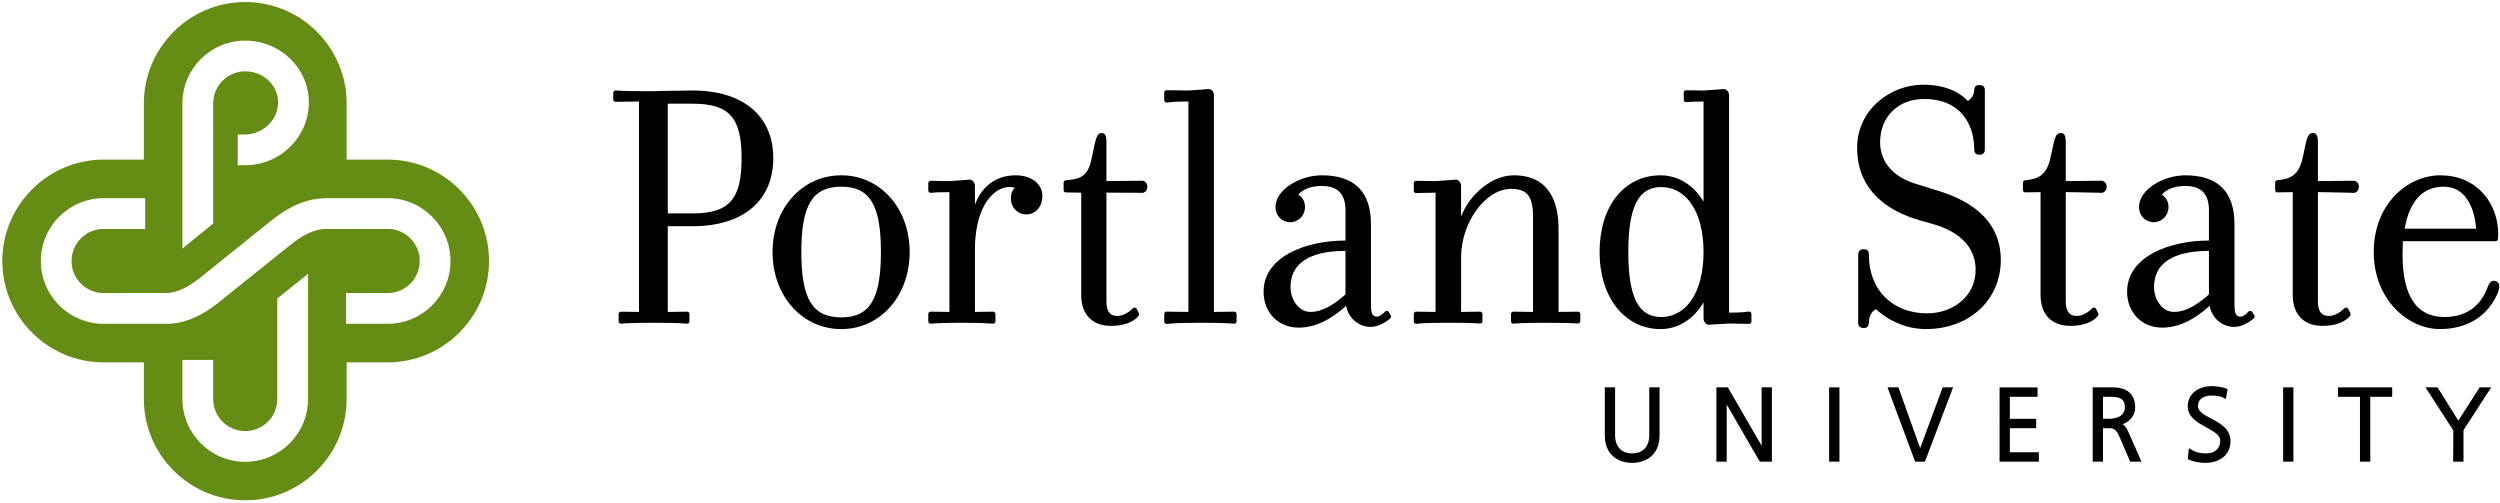<?xml version="1.0" encoding="UTF-8" standalone="no"?>
<!-- Created with Inkscape (http://www.inkscape.org/) -->

<svg
   xmlns:dc="http://purl.org/dc/elements/1.1/"
   xmlns:cc="http://creativecommons.org/ns#"
   xmlns:rdf="http://www.w3.org/1999/02/22-rdf-syntax-ns#"
   xmlns:svg="http://www.w3.org/2000/svg"
   xmlns="http://www.w3.org/2000/svg"
   xmlns:sodipodi="http://sodipodi.sourceforge.net/DTD/sodipodi-0.dtd"
   xmlns:inkscape="http://www.inkscape.org/namespaces/inkscape"
   width="216.397"
   height="43.504"
   viewBox="0 0 57.255 11.51"
   version="1.1"
   id="svg8"
   inkscape:version="0.92.3 (2405546, 2018-03-11)"
   sodipodi:docname="psu.svg">
  <defs
     id="defs2" />
  <sodipodi:namedview
     id="base"
     pagecolor="#00ffff"
     bordercolor="#666666"
     borderopacity="1.0"
     inkscape:pageopacity="0"
     inkscape:pageshadow="2"
     inkscape:zoom="0.35"
     inkscape:cx="-43.229896"
     inkscape:cy="241.75208"
     inkscape:document-units="mm"
     inkscape:current-layer="layer1"
     showgrid="false"
     inkscape:pagecheckerboard="false"
     units="px"
     fit-margin-left="0.2"
     fit-margin-top="0.2"
     fit-margin-right="0.2"
     fit-margin-bottom="0.2"
     inkscape:window-width="1920"
     inkscape:window-height="1001"
     inkscape:window-x="-9"
     inkscape:window-y="-9"
     inkscape:window-maximized="1" />
  <g
     inkscape:label="Layer 1"
     inkscape:groupmode="layer"
     id="layer1"
     transform="translate(-117.271,-201.286)">
    <g
       id="g10"
       transform="matrix(0.353,0,0,-0.353,117.324,212.744)">
      <g
         id="g12"
         transform="scale(0.1)">
        <path
           d="m 249.988,221.047 c 0,0 -25.718,0 -26.59,0 0,0.906 0,36.453 0,36.453 0,36.27 -29.515,65.781 -65.781,65.781 -36.273,0 -65.785,-29.511 -65.785,-65.781 0,0 0,-35.547 0,-36.453 -0.863,0 -26.059,0 -26.059,0 C 29.512,221.047 0,191.543 0,155.234 0,119.004 29.512,89.492 65.773,89.492 c 0,0 25.195,0 26.059,0 0,-0.879 0,-23.75 0,-23.75 C 91.832,29.453 121.344,0 157.617,0 c 36.266,0 65.781,29.453 65.781,65.742 0,0 0,22.871 0,23.75 0.872,0 26.59,0 26.59,0 36.258,0 65.789,29.512 65.789,65.742 0,36.309 -29.531,65.813 -65.789,65.813 z M 116.852,257.5 c 0,22.473 18.265,40.742 40.746,40.742 22.754,0 41.281,-17.949 41.281,-40.078 0,-22.441 -18.527,-40.742 -41.281,-40.742 h -4.864 v 19.933 h 4.864 c 11.562,0 21.332,9.54 21.332,20.809 0,11.113 -9.571,20.156 -21.332,20.156 -11.481,0 -20.813,-9.355 -20.813,-20.82 V 179.551 L 116.852,163.32 Z M 198.355,65.742 c 0,-22.461 -18.281,-40.762 -40.757,-40.762 -22.481,0 -40.746,18.301 -40.746,40.762 v 25.352 h 19.933 V 65.742 c 0,-11.484 9.332,-20.84 20.813,-20.84 11.472,0 20.816,9.355 20.816,20.84 v 65.196 l 19.941,16.015 z M 250,114.512 h -27.02 v 19.961 H 250 c 11.488,0 20.816,9.316 20.816,20.761 0,11.524 -9.328,20.852 -20.816,20.852 h -39.52 c -5.312,0 -10.125,-1.555 -16.613,-5.352 -1.226,-0.683 -5.883,-4.113 -7.554,-5.461 -39.727,-31.914 -45.833,-36.816 -46.325,-37.207 -1.582,-1.25 -5.593,-4.296 -8.347,-5.8 -7.465,-4.551 -15.426,-7.325 -23.036,-7.754 H 65.742 c -22.461,0 -40.754,18.281 -40.754,40.722 0,22.5 18.293,40.782 40.754,40.782 h 26.961 v -19.93 H 65.742 c -11.484,0 -20.816,-9.328 -20.816,-20.852 0,-11.445 9.332,-20.761 20.816,-20.761 0,0 41.363,0.039 41.336,0.039 4.692,0.254 9.488,1.972 15.074,5.41 l 5.371,3.808 c 0,0 46.149,37.176 46.188,37.137 0.059,0.063 7.191,5.735 11.031,7.707 8.703,5.086 16.879,7.442 25.738,7.442 H 250 c 22.484,0 40.758,-18.282 40.758,-40.782 0,-22.441 -18.274,-40.722 -40.758,-40.722"
           style="fill:#658c14;fill-opacity:1;fill-rule:nonzero;stroke:none"
           id="path14"
           inkscape:connector-curvature="0" />
        <path
           d="m 544.32,210.859 c -25.429,0 -44.609,-21.406 -44.609,-49.765 0,-28.496 19.18,-50 44.609,-50 25.293,0 44.356,21.504 44.356,50 0,28.359 -19.063,49.765 -44.356,49.765 z m 0,-92.168 c -18.672,0 -25.937,11.895 -25.937,42.403 0,30.508 7.265,42.383 25.937,42.383 18.496,0 25.703,-11.875 25.703,-42.383 0,-30.508 -7.207,-42.403 -25.703,-42.403"
           style="fill:#000000;fill-opacity:1;fill-rule:nonzero;stroke:none"
           id="path16"
           inkscape:connector-curvature="0" />
        <path
           d="m 1459.86,121.934 -0.15,0.273 c -0.26,0.41 -0.69,0.684 -1.19,0.723 -0.45,0.039 -0.96,-0.137 -1.27,-0.508 -1.86,-2.129 -3.62,-3.242 -5.08,-3.242 -3.11,0 -3.99,1.894 -3.99,8.535 v 51.504 c 0,20.996 -10.74,31.64 -31.91,31.64 -13.89,0 -30.02,-9.011 -30.02,-20.605 0,-5.606 4.12,-9.832 9.57,-9.832 5.27,0 9.57,4.422 9.57,9.832 0,3.379 -1.5,6.199 -4.2,7.949 0,0 -0.04,0.02 -0.06,0.039 l 0.06,0.059 c 0.96,1.328 4.9,5.644 15.08,5.644 10.35,0 15.35,-5.175 15.35,-15.82 v -19.59 h -0.04 c -25.58,0 -53.06,-10.398 -53.06,-33.203 0,-13.516 9.55,-23.301 22.73,-23.301 10.2,0 20.51,4.746 30.72,14.063 l 0.1,0.078 v -0.137 c 1.39,-7.695 8.2,-13.535 15.86,-13.535 5.45,0 10.35,3.457 12.77,5.508 0.55,0.527 0.73,1.347 0.34,1.992 z m -28.24,11.601 h -0.02 c -11.37,-10.176 -18.51,-11.308 -22.85,-11.308 -6.91,0 -12.75,7.382 -12.75,16.171 0,15.293 12.28,23.418 35.58,23.418 h 0.04 v -28.281"
           style="fill:#000000;fill-opacity:1;fill-rule:nonzero;stroke:none"
           id="path18"
           inkscape:connector-curvature="0" />
        <path
           d="m 900.566,120.43 -1.074,1.777 c -0.273,0.41 -0.683,0.684 -1.191,0.723 -0.488,0.039 -0.957,-0.137 -1.27,-0.508 -1.894,-2.129 -3.613,-3.242 -5.078,-3.242 -3.105,0 -4.004,1.894 -4.004,8.535 v 51.504 c 0,20.996 -10.742,31.64 -31.894,31.64 -13.887,0 -30.039,-9.011 -30.039,-20.605 0,-5.606 4.121,-9.832 9.589,-9.832 5.274,0 9.571,4.422 9.571,9.832 0,3.379 -1.504,6.199 -4.199,7.949 0,0 -0.059,0.02 -0.059,0.039 l 0.039,0.059 c 0.957,1.328 4.922,5.644 15.098,5.644 10.351,0 15.371,-5.175 15.371,-15.82 v -19.59 h -0.059 c -25.586,0 -53.082,-10.398 -53.082,-33.203 0,-13.516 9.567,-23.301 22.75,-23.301 10.195,0 20.508,4.746 30.703,14.063 l 0.117,0.078 0.02,-0.137 c 1.367,-7.695 8.164,-13.535 15.801,-13.535 5.488,0 10.371,3.457 12.812,5.508 0.586,0.527 0.703,1.347 0.313,1.992 z m -29.14,13.105 h -0.039 C 860,123.359 852.891,122.227 848.535,122.227 c -6.933,0 -12.773,7.382 -12.773,16.171 0,15.293 12.304,23.418 35.605,23.418 h 0.059 v -28.281"
           style="fill:#000000;fill-opacity:1;fill-rule:nonzero;stroke:none"
           id="path20"
           inkscape:connector-curvature="0" />
        <path
           d="M 1253.83,201.453 1242.52,205 c -15.43,4.316 -24.24,14.258 -24.24,27.344 0,16.504 11.7,28.027 28.52,28.027 23.96,0 32.52,-16.785 32.52,-32.5 0,-2.48 1.11,-3.691 3.45,-3.691 2.29,0 3.46,1.25 3.46,3.691 v 38.067 c 0,1.796 -0.47,3.476 -3.69,3.476 -2.89,0 -3.22,-2.09 -3.22,-3.699 0,-2.61 -2.02,-5.207 -4.03,-6.633 l -0.06,-0.039 -0.05,0.066 c -3.62,3.918 -12.21,10.539 -29.09,10.539 -20.56,0 -42.73,-15.703 -42.73,-41.074 0,-22.773 13.77,-38.926 39.88,-46.699 0.04,0 0.04,-0.012 0.04,-0.012 0.16,-0.054 0.29,-0.054 0.41,-0.054 -0.12,0 -0.23,0 -0.35,0.027 l 9.08,-2.578 c 10.41,-2.871 27.83,-10.547 27.83,-29.688 0,-18.379 -16.15,-28.281 -31.34,-28.281 -22.68,0 -37.91,15.234 -37.91,37.91 0,1.875 -0.3,3.703 -3.46,3.703 -2.29,0 -3.48,-1.3 -3.48,-3.703 v -43.73 c 0,-1.211 0,-3.692 3.71,-3.692 2.17,0 3.23,1.309 3.23,3.946 0,3.515 1.87,6.972 4.51,8.261 l 0.04,0.039 0.02,-0.039 c 4.22,-3.867 15.76,-12.89 32.4,-12.89 28.16,0 48.61,18.847 48.61,44.844 0,22.058 -14.39,37.382 -42.75,45.515 z m -8.63,-18.562 c 0,0 0,-0.032 -0.02,-0.032 0.02,0.032 0.02,0.032 0.02,0.032 v 0"
           style="fill:#000000;fill-opacity:1;fill-rule:nonzero;stroke:none"
           id="path22"
           inkscape:connector-curvature="0" />
        <path
           d="m 1616.31,142.441 c -2.15,0 -3.09,-2.246 -3.71,-3.691 -4.57,-13.008 -14.36,-19.824 -28.28,-19.824 -17.97,0 -27.09,13.594 -27.09,40.429 0,-0.031 0.15,5.879 0.21,8.77 0.72,0 60.14,0 60.14,0 0.82,0 1.5,0.598 1.54,1.406 l 0.04,0.496 c 0.06,0.852 0.14,1.75 0.14,2.629 0,10.098 -3.48,19.473 -9.69,26.387 -6.97,7.734 -16.58,11.816 -27.89,11.816 -21.21,0 -43.18,-18.613 -43.18,-49.765 0,-30.899 22.3,-50 42.94,-50 10.3,0 28.81,3.047 37.56,23.476 0.47,1.133 0.94,3.243 0.94,4.414 0,1.7 -1.25,3.457 -3.67,3.457 z m -57.7,33.868 c 3.05,17.785 11.78,27.168 25.24,27.168 20.25,0 21.07,-26.895 21.07,-27.2 0,0 0,-0.007 0,-0.047 h -46.31 c 0,0.04 0,0.079 0,0.079"
           style="fill:#000000;fill-opacity:1;fill-rule:nonzero;stroke:none"
           id="path24"
           inkscape:connector-curvature="0" />
        <path
           d="m 799.254,122.402 -13.176,-0.175 v 0.039 c 0,0.019 0,140.398 0,140.398 0,2.707 -1.758,4.184 -3.426,4.184 -0.109,-0.032 -4.875,-0.395 -4.855,-0.395 l -8.438,-0.594 c 0.137,0.032 -12.703,0.196 -12.703,0.196 0.008,0 -1.242,0.05 -1.242,0.05 -0.43,0 -0.82,-0.167 -1.113,-0.453 -0.301,-0.281 -0.469,-0.652 -0.469,-1.101 v -4.91 c 0,-0.442 0.176,-0.852 0.508,-1.125 0.312,-0.313 0.734,-0.457 1.152,-0.411 l 1.153,0.09 c 1.933,0.211 5.097,0.535 12.824,0.535 h 0.047 V 122.227 l -12.871,0.175 -1.231,0.039 c -0.41,0 -0.82,-0.156 -1.113,-0.449 -0.301,-0.293 -0.469,-0.664 -0.469,-1.094 v -4.941 c 0,-0.41 0.176,-0.82 0.488,-1.113 0.313,-0.293 0.754,-0.43 1.172,-0.391 l 0.84,0.039 c 2.402,0.254 6.809,0.684 21.133,0.684 h 0.937 c 11.817,0 17.786,-0.332 20.723,-0.586 0.402,-0.039 0.84,0.098 1.164,0.371 0.32,0.293 0.477,0.703 0.477,1.152 v 4.766 c 0,0.41 -0.137,0.82 -0.418,1.094 -0.293,0.293 -0.684,0.429 -1.094,0.429"
           style="fill:#000000;fill-opacity:1;fill-rule:nonzero;stroke:none"
           id="path26"
           inkscape:connector-curvature="0" />
        <path
           d="m 657.445,210.859 c -12.304,0 -21.855,-6.828 -26.297,-18.73 l -0.128,-0.371 v 12.129 c 0,2.5 -1.778,4.172 -3.457,4.172 -0.106,0 -5.137,-0.403 -5.137,-0.403 l -8.145,-0.554 c 0.137,0 -11.98,0.183 -11.98,0.183 -0.41,0 -0.813,-0.168 -1.106,-0.449 -0.273,-0.293 -0.449,-0.703 -0.449,-1.094 v -4.707 c 0,-0.43 0.195,-0.859 0.508,-1.152 0.332,-0.274 0.742,-0.43 1.172,-0.391 2.012,0.235 5.176,0.449 11.965,0.449 h 0.086 v -77.714 l -12.176,0.175 c -0.41,0 -0.821,-0.175 -1.106,-0.449 -0.273,-0.293 -0.449,-0.664 -0.449,-1.074 v -4.727 c 0,-0.429 0.176,-0.839 0.5,-1.132 0.301,-0.293 0.711,-0.43 1.16,-0.411 2.637,0.235 8.711,0.567 19.758,0.567 h 0.926 c 11.094,0 16.769,-0.332 19.551,-0.567 0.449,-0.058 0.859,0.098 1.191,0.411 0.313,0.273 0.488,0.703 0.488,1.113 v 4.746 c 0,0.41 -0.175,0.781 -0.468,1.074 -0.293,0.313 -0.684,0.449 -1.075,0.449 l -11.757,-0.175 v 0.039 c 0,0.019 0,40.468 0,40.468 0,17.5 4.921,31.125 13.535,37.422 3.965,2.903 8.437,3.848 12.285,2.617 l 0.117,-0.019 -0.086,-0.078 c -1.574,-1.571 -2.519,-3.281 -2.519,-6.824 0,-5.891 4.324,-10.364 10.027,-10.364 6.016,0 10.391,5.039 10.391,11.992 0,7.879 -7.137,13.379 -17.325,13.379"
           style="fill:#000000;fill-opacity:1;fill-rule:nonzero;stroke:none"
           id="path28"
           inkscape:connector-curvature="0" />
        <path
           d="M 447.797,265.891 429.926,265.625 421,265.41 c -13.367,0 -19.902,0.274 -22.988,0.508 -0.43,0.02 -0.848,-0.117 -1.153,-0.41 -0.332,-0.281 -0.507,-0.703 -0.507,-1.113 v -4.336 c 0,-0.403 0.168,-0.801 0.461,-1.075 0.3,-0.293 0.691,-0.449 1.101,-0.429 l 15.156,0.175 v -0.039 c 0,-0.019 0,-121.308 0,-136.464 l -11.679,0.156 c -0.411,0 -0.801,-0.156 -1.094,-0.43 -0.293,-0.293 -0.438,-0.664 -0.438,-1.094 v -4.707 c 0,-0.429 0.176,-0.839 0.477,-1.132 0.293,-0.293 0.742,-0.43 1.172,-0.411 2.5,0.235 8.371,0.567 19.492,0.567 h 2.824 c 11.953,0 17.645,-0.332 20.301,-0.567 0.441,-0.058 0.859,0.098 1.191,0.391 0.313,0.273 0.489,0.723 0.489,1.133 v 4.765 c 0,0.391 -0.145,0.801 -0.438,1.075 -0.304,0.293 -0.695,0.449 -1.105,0.429 h -0.399 c 0.008,0 -8.527,-0.117 -12.121,-0.175 v 0.039 c 0,0.019 0,46.523 0,55.566 h 16.055 c 32.812,0 52.383,16.523 52.383,44.16 0,27.473 -19.571,43.899 -52.383,43.899 z m 0,-79.739 h -16.055 v 71.172 h 16.055 c 23.808,0 31.836,-8.926 31.836,-35.332 0,-26.765 -8.028,-35.84 -31.836,-35.84"
           style="fill:#000000;fill-opacity:1;fill-rule:nonzero;stroke:none"
           id="path30"
           inkscape:connector-curvature="0" />
        <path
           d="m 739.418,207.344 c -0.008,0 -17.715,-0.196 -23.086,-0.242 v 0.078 c 0,-0.032 0,24.351 0,24.351 0,3.567 -0.234,6.75 -2.996,6.75 -3.039,0 -3.723,-2.273 -6.27,-14.929 -0.011,-0.032 -0.011,-0.051 -0.011,-0.063 -2.344,-12.449 -6.328,-14.832 -17.098,-15.66 -0.793,-0.07 -1.406,-0.727 -1.406,-1.535 v -4.805 c 0,-0.84 0.672,-1.543 1.512,-1.543 l 3.222,-0.039 c -0.019,0 4.336,-0.066 6.692,-0.098 v -0.117 c 0,0.059 0,-66.406 0,-66.406 0,-12.461 7.175,-19.902 19.218,-19.902 11.805,0 16.532,4.57 18.016,6.523 0.332,0.449 0.41,1.094 0.168,1.582 l -1.367,2.871 c -0.215,0.469 -0.637,0.762 -1.106,0.879 -0.515,0.078 -0.996,-0.098 -1.347,-0.43 -1.914,-1.855 -5.762,-4.98 -10.098,-4.98 -3.086,0 -7.129,0.976 -7.129,9.492 v 70.488 l 19.063,-0.078 4.015,-0.058 c 1.707,0 3.465,1.484 3.465,3.945 0,2.461 -1.758,3.926 -3.457,3.926"
           style="fill:#000000;fill-opacity:1;fill-rule:nonzero;stroke:none"
           id="path32"
           inkscape:connector-curvature="0" />
        <path
           d="m 1361.82,207.344 c -0.02,0 -17.72,-0.196 -23.09,-0.242 v 0.078 c 0,-0.032 0,24.351 0,24.351 0,3.567 -0.23,6.75 -3.01,6.75 -3.36,0 -3.98,-1.816 -6.27,-13.203 0,-0.019 0,-0.039 -0.04,-0.051 -2.28,-12.363 -6.28,-16.414 -17.07,-17.371 -0.8,-0.097 -1.4,-0.754 -1.4,-1.535 v -4.801 c 0,-0.402 0.17,-0.824 0.45,-1.086 0.29,-0.312 0.7,-0.449 1.13,-0.449 l 9.86,0.156 v -0.031 c 0,-0.027 0,-66.824 0,-66.824 0,-12.461 7.19,-19.902 19.2,-19.902 11.8,0 16.53,4.57 18.03,6.523 0.39,0.469 0.43,1.094 0.19,1.582 l -0.17,0.332 -1.21,2.539 c -0.24,0.469 -0.65,0.762 -1.12,0.879 -0.52,0.078 -0.99,-0.098 -1.34,-0.43 -1.92,-1.855 -5.76,-4.98 -10.12,-4.98 -3.05,0 -7.11,0.976 -7.11,9.492 v 70.852 l 19.1,-0.364 c -0.06,0 3.95,-0.136 3.95,-0.136 1.74,0 3.49,1.484 3.49,3.945 0,2.461 -1.75,3.926 -3.45,3.926"
           style="fill:#000000;fill-opacity:1;fill-rule:nonzero;stroke:none"
           id="path34"
           inkscape:connector-curvature="0" />
        <path
           d="m 1523.24,119.707 c 0.35,0.469 0.41,1.094 0.14,1.582 l -0.39,0.84 -0.98,2.07 c -0.23,0.43 -0.62,0.742 -1.11,0.84 -0.49,0.078 -1,-0.098 -1.35,-0.41 -1.89,-1.875 -5.74,-5 -10.1,-5 -3.04,0 -7.13,0.976 -7.13,9.492 v 70.852 l 19.09,-0.364 3.98,-0.136 c 1.76,0 3.52,1.484 3.52,3.945 0,2.461 -1.76,3.926 -3.5,3.926 0,0 -17.7,-0.196 -23.09,-0.242 v 0.078 c 0,-0.032 0,24.351 0,24.351 0,3.567 -0.23,6.75 -2.98,6.75 -3.4,0 -3.99,-1.816 -6.29,-13.203 v -0.019 c 0,-0.008 0,-0.02 0,-0.032 -2.33,-12.363 -6.29,-16.414 -17.15,-17.371 -0.76,-0.097 -1.35,-0.754 -1.35,-1.535 v -4.801 c 0,-0.402 0.14,-0.824 0.45,-1.086 0.27,-0.312 0.68,-0.449 1.09,-0.449 l 9.91,0.156 v -0.031 c 0,-0.027 0,-66.824 0,-66.824 0,-12.461 7.18,-19.902 19.2,-19.902 11.79,0 16.52,4.57 18.04,6.523"
           style="fill:#000000;fill-opacity:1;fill-rule:nonzero;stroke:none"
           id="path36"
           inkscape:connector-curvature="0" />
        <path
           d="m 1022.25,122.383 -12.58,-0.156 v 0.039 c 0,0.019 0,53.886 0,53.886 0,15.821 -5.04,34.707 -29.084,34.707 -15.039,0 -29.121,-13.496 -34.043,-26.504 l -0.117,-0.371 v 19.903 c 0,2.5 -1.797,4.172 -3.457,4.172 -0.098,0 -5.156,-0.403 -5.156,-0.403 0.019,0 -8.125,-0.554 -8.125,-0.554 0.117,0 -11.993,0.183 -11.993,0.183 0,0 -0.254,0.02 -0.371,0.02 -0.429,0 -0.82,-0.157 -1.113,-0.43 -0.293,-0.312 -0.469,-0.684 -0.469,-1.102 v -4.933 c 0,-0.43 0.176,-0.82 0.469,-1.094 0.293,-0.293 0.703,-0.449 1.152,-0.43 l 0.352,0.032 c -0.02,0 8.515,0.183 12.148,0.261 v -0.046 c 0,-0.012 0,-66.418 0,-77.336 l -12.168,0.175 c 0.02,0 -0.254,0 -0.371,0.02 -0.429,0 -0.82,-0.156 -1.113,-0.449 -0.293,-0.274 -0.469,-0.684 -0.469,-1.075 v -4.882 c 0,-0.84 0.703,-1.524 1.543,-1.524 0.039,0 0.137,0 0.156,0 2.071,0.254 5.743,0.684 20.118,0.684 h 0.918 c 13.339,0 17.871,-0.274 20.117,-0.508 0.429,-0.059 0.859,0.098 1.172,0.391 0.312,0.273 0.507,0.683 0.507,1.113 v 4.707 c 0,0.41 -0.175,0.781 -0.468,1.074 -0.274,0.274 -0.684,0.449 -1.075,0.449 l -12.304,-0.175 v 0.039 c 0,0.019 0,35.293 0,35.293 0,22.863 15.801,44.511 32.519,44.511 10.313,0 14.141,-4.863 14.141,-17.929 v -61.914 l -12.734,0.175 c -0.411,0 -0.801,-0.136 -1.094,-0.429 -0.293,-0.274 -0.469,-0.684 -0.469,-1.094 v -4.766 c 0,-0.429 0.176,-0.84 0.508,-1.113 0.312,-0.293 0.723,-0.449 1.172,-0.391 2.871,0.235 7.754,0.567 20.311,0.567 h 0.96 c 9.98,0 16.64,-0.156 20.41,-0.43 0.41,-0.039 0.84,0.098 1.15,0.391 0.31,0.273 0.49,0.683 0.49,1.113 v 4.629 c 0,0.41 -0.18,0.781 -0.47,1.074 -0.25,0.274 -0.66,0.449 -1.07,0.43"
           style="fill:#000000;fill-opacity:1;fill-rule:nonzero;stroke:none"
           id="path38"
           inkscape:connector-curvature="0" />
        <path
           d="m 1134.79,115.996 v 4.942 c 0,0.449 -0.2,0.878 -0.53,1.171 -0.31,0.274 -0.78,0.391 -1.21,0.332 -1.86,-0.234 -4.94,-0.683 -12.68,-0.683 h -0.08 v 140.906 c 0,2.484 -1.79,4.184 -3.45,4.184 -0.14,-0.032 -4.87,-0.395 -4.83,-0.395 l -8.44,-0.594 c 0.12,0.032 -11.17,0.176 -11.17,0.176 -0.41,0.02 -0.78,-0.144 -1.11,-0.449 -0.27,-0.273 -0.43,-0.684 -0.43,-1.074 v -4.61 c 0,-0.449 0.19,-0.859 0.49,-1.14 0.33,-0.305 0.76,-0.434 1.19,-0.395 1.8,0.168 4.88,0.363 11.13,0.363 h 0.06 v -64.968 l -0.14,0.242 c -6.21,10.547 -16.54,16.855 -27.65,16.855 -23.73,0 -39.67,-20 -39.67,-49.765 0,-29.434 16.31,-50 39.67,-50 11.05,0 21.38,6.386 27.65,17.109 l 0.14,0.254 v -10.391 c 0,-2.519 1.8,-4.16 3.48,-4.16 0.08,0 4.82,0.313 4.82,0.313 l 8.44,0.488 c -0.12,0 12.77,-0.254 12.77,-0.254 0.41,0 0.78,0.156 1.1,0.449 0.31,0.274 0.45,0.684 0.45,1.094 z m -58.62,2.93 c -14.71,0 -21.25,13.008 -21.25,42.168 0,29.16 6.54,42.148 21.25,42.148 16.76,0 27.56,-16.543 27.56,-42.148 0,-25.606 -10.8,-42.168 -27.56,-42.168"
           style="fill:#000000;fill-opacity:1;fill-rule:nonzero;stroke:none"
           id="path40"
           inkscape:connector-curvature="0" />
        <path
           d="m 1068.51,42.266 c 0,-7.441 -4.15,-11.836 -11.11,-11.836 -6.94,0 -11.06,4.394 -11.06,11.836 v 31.016 h -6.68 V 42.266 c 0,-13.242 9.17,-17.957 17.74,-17.957 8.62,0 17.79,4.715 17.79,17.957 v 31.016 h -6.68 V 42.266"
           style="fill:#000000;fill-opacity:1;fill-rule:nonzero;stroke:none"
           id="path42"
           inkscape:connector-curvature="0" />
        <path
           d="m 1141.4,35.449 c -1.64,2.754 -21.91,37.832 -21.91,37.832 h -7.41 V 25.09 h 6.68 c 0,0 0,33.926 0,37.039 1.61,-2.727 21.47,-37.039 21.47,-37.039 h 7.83 v 48.191 h -6.66 c 0,0 0,-34.707 0,-37.832"
           style="fill:#000000;fill-opacity:1;fill-rule:nonzero;stroke:none"
           id="path44"
           inkscape:connector-curvature="0" />
        <path
           d="m 1185.2,25.09 h 6.69 v 48.191 h -6.69 V 25.09"
           style="fill:#000000;fill-opacity:1;fill-rule:nonzero;stroke:none"
           id="path46"
           inkscape:connector-curvature="0" />
        <path
           d="m 1244.26,33.809 c -0.79,2.305 -14.1,39.473 -14.1,39.473 h -7.09 l 17.94,-48.191 h 6.36 l 18.26,48.191 h -6.75 c 0,0 -12.21,-33.027 -14.62,-39.473"
           style="fill:#000000;fill-opacity:1;fill-rule:nonzero;stroke:none"
           id="path48"
           inkscape:connector-curvature="0" />
        <path
           d="m 1302.44,46.797 c 0.89,0 17.1,0 17.1,0 v 6.086 c 0,0 -16.21,0 -17.1,0 0,0.856 0,13.477 0,14.285 0.89,0 18,0 18,0 v 6.113 h -24.66 V 25.09 h 25.5 v 6.094 c 0,0 -17.95,0 -18.84,0 0,0.856 0,14.754 0,15.613"
           style="fill:#000000;fill-opacity:1;fill-rule:nonzero;stroke:none"
           id="path50"
           inkscape:connector-curvature="0" />
        <path
           d="m 1379.34,44.395 c 0,0.059 -0.16,0.352 -0.16,0.352 -0.86,1.875 -1.84,3.527 -3.58,4.641 5,1.727 8.16,5.801 8.16,10.895 0,8.488 -5.09,13 -14.64,13 H 1356.2 V 25.09 h 6.69 c 0,0 0,20.828 0,21.707 0.68,0 2.71,0 2.71,0 3.91,0 5.49,0 7.95,-5.488 0.02,-0.019 0.49,-1.152 6.66,-15.555 l 0.29,-0.664 h 7.36 l -0.66,1.504 z m -12.7,8.488 c 0,0 -3.01,0 -3.75,0 0,0.856 0,13.477 0,14.285 0.74,0 3.59,0 3.59,0 6.37,0 10.58,-0.457 10.58,-6.887 0,-6.852 -7.96,-7.399 -10.42,-7.399"
           style="fill:#000000;fill-opacity:1;fill-rule:nonzero;stroke:none"
           id="path52"
           inkscape:connector-curvature="0" />
        <path
           d="m 1479.75,25.09 h 6.68 v 48.191 h -6.68 V 25.09"
           style="fill:#000000;fill-opacity:1;fill-rule:nonzero;stroke:none"
           id="path54"
           inkscape:connector-curvature="0" />
        <path
           d="m 1433.04,53.074 c -4.59,2.422 -8.52,4.516 -8.52,8.031 0,6.394 6.78,6.883 8.89,6.883 3.15,0 6.1,-0.586 7.84,-1.59 l 1.33,-0.746 0.98,5.649 c 0,0.019 0.18,0.887 0.18,0.887 l -0.83,0.293 c -4.02,1.465 -8.22,1.601 -9.44,1.601 -9.18,0 -15.62,-5.391 -15.62,-13.055 0,-7.113 6.5,-10.668 12.21,-13.801 4.61,-2.539 8.89,-4.883 8.89,-8.457 0,-5.234 -3.44,-8.34 -9.3,-8.34 -3.84,0 -6.87,0.769 -9.58,2.531 l -1.48,0.867 -0.72,-7.117 0.7,-0.332 c 2.2,-0.938 5.79,-2.07 10.86,-2.07 8.07,0 16.18,4.344 16.18,14.07 0,8.008 -6.68,11.555 -12.57,14.695"
           style="fill:#000000;fill-opacity:1;fill-rule:nonzero;stroke:none"
           id="path56"
           inkscape:connector-curvature="0" />
        <path
           d="m 1515.37,67.168 c 0,0 13.37,0 14.23,0 0,-0.906 0,-42.078 0,-42.078 h 6.69 c 0,0 0,41.172 0,42.078 0.88,0 14.23,0 14.23,0 v 6.113 h -35.15 V 67.168"
           style="fill:#000000;fill-opacity:1;fill-rule:nonzero;stroke:none"
           id="path58"
           inkscape:connector-curvature="0" />
        <path
           d="m 1593.41,51.699 c -0.71,1.184 -13.31,21.289 -13.31,21.289 l -0.43,0.293 h -7.55 l 18.07,-28.008 -0.12,-20.184 h 6.7 v 20.418 c 0.05,-0.039 16.92,26.145 16.92,26.145 l 1.08,1.629 h -7.5 c 0,0 -13.1,-20.422 -13.86,-21.582"
           style="fill:#000000;fill-opacity:1;fill-rule:nonzero;stroke:none"
           id="path60"
           inkscape:connector-curvature="0" />
      </g>
    </g>
  </g>
</svg>
